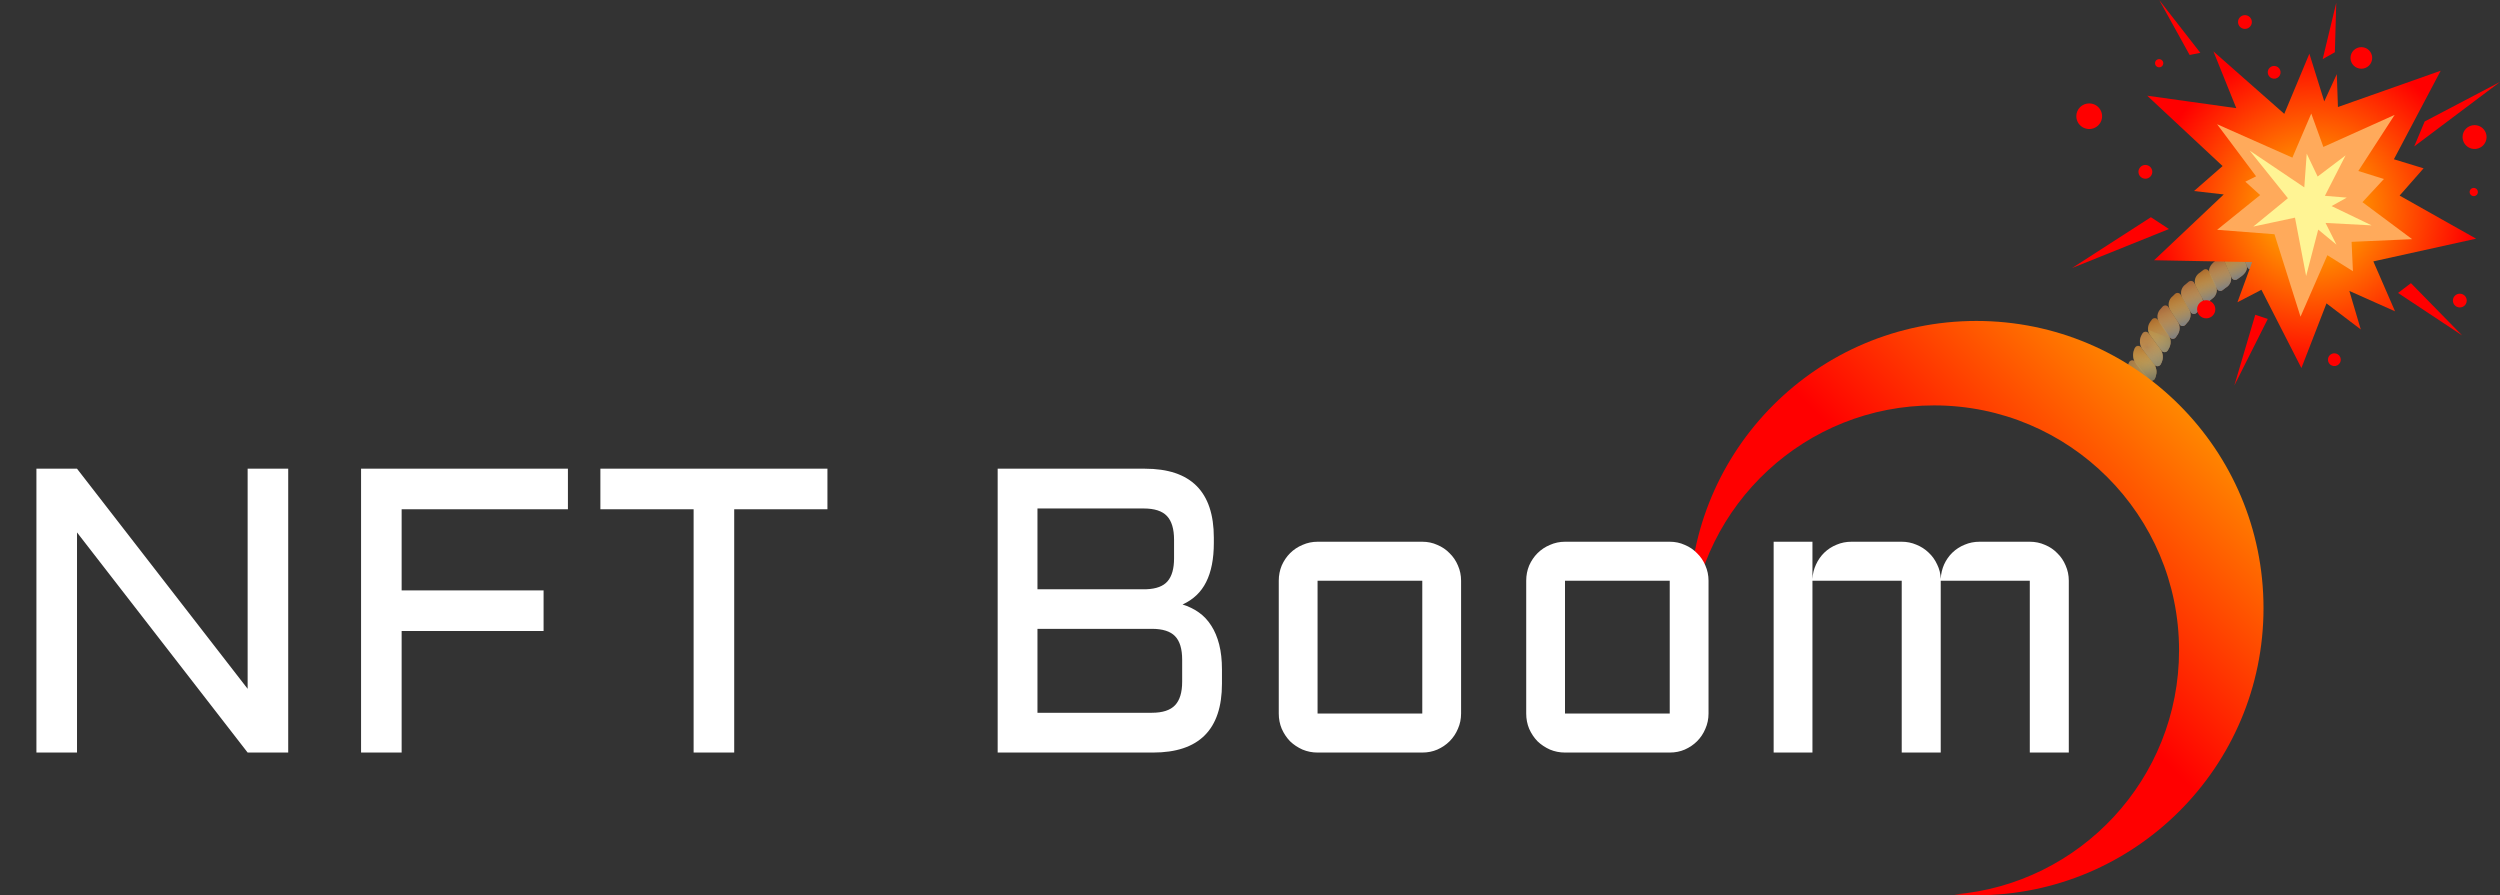 <svg width="148" height="53" viewBox="0 0 148 53" fill="none" xmlns="http://www.w3.org/2000/svg">
<rect x="0" y="0" width="148" height="53" fill="#333333" stroke="none"/>
<g clip-path="url(#clip0_17_6)">
<path d="M127.958 21.473L127.92 21.552C127.904 21.585 127.881 21.613 127.851 21.635C127.822 21.656 127.788 21.67 127.752 21.675C127.716 21.68 127.679 21.676 127.645 21.663C127.611 21.65 127.581 21.629 127.557 21.602C127.327 21.329 127.139 21.083 126.856 20.706C126.757 20.583 126.698 20.433 126.685 20.277C126.672 20.12 126.707 19.964 126.785 19.827C126.805 19.795 126.82 19.765 126.838 19.736C126.858 19.706 126.885 19.682 126.916 19.665C126.948 19.649 126.983 19.64 127.019 19.64C127.055 19.64 127.09 19.649 127.122 19.665C127.154 19.682 127.18 19.706 127.2 19.736C127.424 20.029 127.592 20.275 127.875 20.644C127.964 20.762 128.019 20.901 128.033 21.047C128.048 21.193 128.022 21.34 127.958 21.473V21.473Z" fill="#A4653B"/>
<path d="M127.601 22.311L127.575 22.387C127.562 22.421 127.54 22.451 127.512 22.474C127.484 22.498 127.451 22.514 127.415 22.521C127.379 22.528 127.342 22.527 127.307 22.516C127.272 22.505 127.241 22.486 127.215 22.46C126.979 22.208 126.776 21.953 126.478 21.581C126.375 21.456 126.309 21.304 126.287 21.143C126.265 20.982 126.289 20.819 126.355 20.67C126.355 20.647 126.375 20.623 126.387 20.603C126.403 20.569 126.427 20.541 126.458 20.519C126.488 20.498 126.524 20.485 126.561 20.481C126.598 20.478 126.636 20.484 126.67 20.499C126.704 20.514 126.733 20.538 126.755 20.568C126.994 20.89 127.18 21.133 127.472 21.491C127.566 21.603 127.627 21.738 127.65 21.883C127.673 22.027 127.656 22.175 127.601 22.311Z" fill="#AA6A2D"/>
<path d="M128.88 19.862L128.807 19.967C128.787 19.996 128.76 20.019 128.73 20.035C128.699 20.051 128.665 20.059 128.63 20.059C128.595 20.059 128.561 20.051 128.53 20.035C128.499 20.019 128.473 19.996 128.453 19.967C128.229 19.674 128.076 19.443 127.828 19.089C127.747 18.965 127.71 18.818 127.725 18.671C127.74 18.525 127.806 18.388 127.911 18.283L128.026 18.151C128.048 18.126 128.077 18.107 128.108 18.095C128.14 18.083 128.174 18.078 128.208 18.081C128.241 18.084 128.274 18.095 128.303 18.113C128.332 18.131 128.356 18.155 128.373 18.184C128.559 18.477 128.698 18.702 128.933 19.062C129.007 19.185 129.042 19.328 129.032 19.47C129.023 19.613 128.97 19.75 128.88 19.862V19.862Z" fill="#A4653B"/>
<path d="M128.382 20.65L128.332 20.738C128.314 20.768 128.289 20.794 128.259 20.813C128.229 20.832 128.195 20.843 128.159 20.845C128.124 20.848 128.088 20.842 128.056 20.828C128.023 20.814 127.995 20.792 127.973 20.764C127.746 20.471 127.572 20.234 127.304 19.868C127.212 19.749 127.162 19.603 127.162 19.453C127.162 19.304 127.212 19.158 127.304 19.039L127.386 18.925C127.406 18.896 127.432 18.873 127.463 18.857C127.494 18.841 127.528 18.833 127.563 18.833C127.598 18.833 127.632 18.841 127.663 18.857C127.694 18.873 127.72 18.896 127.74 18.925C127.946 19.218 128.099 19.443 128.359 19.803C128.446 19.927 128.495 20.073 128.499 20.223C128.503 20.374 128.463 20.522 128.382 20.65V20.65Z" fill="#AA6A2D"/>
<path d="M130.165 18.389L130.03 18.523C130.007 18.546 129.979 18.564 129.948 18.574C129.917 18.585 129.884 18.588 129.852 18.584C129.819 18.58 129.788 18.569 129.761 18.551C129.734 18.534 129.711 18.51 129.694 18.482C129.508 18.189 129.381 17.967 129.178 17.604C129.114 17.47 129.101 17.318 129.14 17.176C129.18 17.033 129.27 16.91 129.393 16.828L129.564 16.681C129.589 16.66 129.619 16.645 129.651 16.636C129.683 16.628 129.716 16.627 129.749 16.634C129.781 16.64 129.811 16.654 129.838 16.674C129.864 16.694 129.885 16.719 129.9 16.748C130.053 17.041 130.168 17.27 130.363 17.627C130.421 17.758 130.434 17.904 130.398 18.042C130.362 18.18 130.28 18.302 130.165 18.389V18.389Z" fill="#A4653B"/>
<path d="M129.482 19.103L129.376 19.226C129.354 19.251 129.326 19.271 129.295 19.284C129.265 19.297 129.231 19.302 129.198 19.3C129.165 19.298 129.132 19.289 129.103 19.273C129.074 19.256 129.049 19.233 129.031 19.206C128.827 18.913 128.689 18.687 128.462 18.327C128.39 18.199 128.366 18.049 128.395 17.905C128.423 17.76 128.502 17.631 128.618 17.539L128.765 17.396C128.791 17.373 128.821 17.357 128.853 17.348C128.886 17.339 128.92 17.338 128.953 17.345C128.986 17.351 129.018 17.365 129.044 17.386C129.071 17.406 129.093 17.433 129.107 17.463C129.275 17.756 129.402 17.982 129.614 18.342C129.677 18.466 129.697 18.607 129.674 18.744C129.65 18.881 129.582 19.007 129.482 19.103Z" fill="#AA6A2D"/>
<path d="M131.76 17.035L131.574 17.179C131.549 17.198 131.52 17.212 131.489 17.219C131.458 17.226 131.426 17.226 131.395 17.218C131.364 17.212 131.335 17.198 131.31 17.178C131.285 17.159 131.264 17.134 131.25 17.106C131.094 16.813 130.991 16.584 130.82 16.227C130.705 15.981 130.82 15.688 131.129 15.46L131.336 15.31C131.362 15.291 131.393 15.279 131.425 15.273C131.457 15.268 131.49 15.269 131.521 15.278C131.552 15.287 131.581 15.302 131.606 15.323C131.63 15.345 131.65 15.371 131.663 15.401C131.795 15.717 131.893 15.937 132.058 16.3C132.1 16.438 132.094 16.586 132.04 16.72C131.986 16.854 131.887 16.965 131.76 17.035V17.035Z" fill="#A4653B"/>
<path d="M130.941 17.697L130.776 17.835C130.751 17.856 130.723 17.871 130.692 17.88C130.661 17.889 130.628 17.89 130.596 17.884C130.565 17.879 130.535 17.866 130.509 17.847C130.482 17.829 130.461 17.805 130.445 17.776C130.277 17.484 130.151 17.261 129.974 16.898C129.92 16.759 129.918 16.605 129.967 16.464C130.017 16.324 130.115 16.205 130.245 16.13L130.437 15.981C130.462 15.961 130.492 15.947 130.524 15.941C130.556 15.934 130.589 15.934 130.621 15.942C130.652 15.95 130.682 15.964 130.707 15.985C130.732 16.005 130.753 16.031 130.767 16.06C130.908 16.37 131.011 16.587 131.191 16.939C131.244 17.075 131.248 17.224 131.202 17.363C131.157 17.501 131.064 17.619 130.941 17.697V17.697Z" fill="#AA6A2D"/>
<path d="M133.576 15.764L133.36 15.905C133.334 15.923 133.304 15.935 133.273 15.94C133.241 15.945 133.209 15.943 133.179 15.934C133.148 15.925 133.12 15.909 133.096 15.888C133.073 15.867 133.054 15.841 133.042 15.811C132.909 15.501 132.818 15.275 132.665 14.897C132.565 14.645 132.703 14.352 133.027 14.133L133.245 13.986C133.273 13.968 133.304 13.957 133.336 13.952C133.368 13.948 133.401 13.95 133.432 13.96C133.463 13.97 133.492 13.987 133.516 14.009C133.539 14.031 133.558 14.059 133.57 14.089C133.693 14.417 133.782 14.642 133.929 15.02C134.029 15.272 133.891 15.553 133.576 15.764Z" fill="#A4653B"/>
<path d="M132.644 16.388L132.441 16.532C132.415 16.55 132.385 16.563 132.354 16.568C132.323 16.574 132.291 16.573 132.26 16.565C132.229 16.556 132.201 16.542 132.176 16.521C132.152 16.501 132.133 16.475 132.12 16.447C131.975 16.154 131.878 15.919 131.719 15.544C131.613 15.299 131.742 15.003 132.061 14.783L132.276 14.634C132.303 14.615 132.333 14.603 132.366 14.598C132.398 14.593 132.431 14.595 132.462 14.605C132.494 14.614 132.522 14.631 132.546 14.653C132.57 14.675 132.588 14.703 132.6 14.733C132.727 15.052 132.818 15.275 132.974 15.647C133.092 15.893 132.963 16.174 132.644 16.388Z" fill="#AA6A2D"/>
<path d="M135.488 14.534L135.267 14.675C135.24 14.691 135.21 14.702 135.178 14.706C135.146 14.71 135.114 14.706 135.083 14.696C135.053 14.686 135.025 14.669 135.002 14.648C134.979 14.626 134.961 14.599 134.949 14.569C134.825 14.244 134.737 14.013 134.592 13.62C134.495 13.362 134.64 13.066 134.961 12.853L135.176 12.712C135.203 12.694 135.234 12.682 135.266 12.678C135.298 12.674 135.331 12.676 135.362 12.686C135.392 12.696 135.421 12.713 135.444 12.735C135.468 12.757 135.486 12.784 135.497 12.815L135.86 13.781C135.957 14.036 135.816 14.323 135.488 14.534Z" fill="#A4653B"/>
<path d="M134.533 15.14L134.312 15.281C134.286 15.298 134.255 15.31 134.224 15.314C134.192 15.319 134.16 15.316 134.129 15.306C134.099 15.297 134.071 15.281 134.048 15.259C134.024 15.237 134.006 15.211 133.994 15.181C133.864 14.862 133.779 14.636 133.632 14.25C133.534 13.995 133.676 13.699 134.003 13.482L134.221 13.339C134.248 13.321 134.279 13.309 134.311 13.305C134.344 13.301 134.377 13.304 134.407 13.314C134.438 13.324 134.467 13.341 134.49 13.364C134.513 13.386 134.531 13.414 134.542 13.444C134.666 13.778 134.755 14.01 134.899 14.393C135.002 14.648 134.855 14.932 134.533 15.14Z" fill="#AA6A2D"/>
<path d="M136.458 13.913L136.24 14.051C136.213 14.069 136.182 14.08 136.15 14.085C136.118 14.089 136.086 14.086 136.055 14.075C136.024 14.065 135.996 14.048 135.973 14.026C135.95 14.003 135.932 13.976 135.922 13.945C135.798 13.614 135.709 13.38 135.562 12.982C135.525 12.832 135.54 12.674 135.605 12.534C135.669 12.394 135.78 12.28 135.919 12.211L136.122 12.074C136.149 12.055 136.18 12.043 136.212 12.038C136.244 12.033 136.277 12.035 136.309 12.045C136.34 12.054 136.369 12.071 136.392 12.093C136.416 12.115 136.435 12.143 136.446 12.173C136.579 12.516 136.667 12.759 136.821 13.152C136.86 13.3 136.845 13.459 136.779 13.598C136.712 13.737 136.599 13.849 136.458 13.913Z" fill="#AA6A2D"/>
<path d="M125.459 23.907L125.609 23.936L125.715 23.957L125.762 23.957L125.88 23.974L126.101 24.001L126.296 24.018L126.337 24.018L126.484 24.018C126.416 23.951 126.352 23.887 126.29 23.819C126.278 23.81 126.268 23.799 126.26 23.787C126.247 23.774 126.234 23.76 126.222 23.746L126.163 23.681C126.163 23.681 126.163 23.681 126.145 23.664L126.119 23.632L126.036 23.535L125.951 23.435C125.921 23.403 125.895 23.368 125.865 23.333L125.809 23.26C125.784 23.229 125.75 23.205 125.712 23.192C125.674 23.179 125.633 23.176 125.594 23.185C125.554 23.193 125.518 23.212 125.489 23.24C125.46 23.268 125.439 23.303 125.429 23.342C125.429 23.342 125.429 23.342 125.429 23.342C125.408 23.423 125.399 23.507 125.403 23.591C125.401 23.61 125.401 23.63 125.403 23.649C125.4 23.689 125.4 23.729 125.403 23.769C125.403 23.79 125.403 23.807 125.403 23.828L125.459 23.907Z" fill="#A4653B"/>
<path d="M127.339 23.172C127.339 23.198 127.339 23.224 127.315 23.248C127.305 23.284 127.285 23.316 127.258 23.342C127.231 23.368 127.198 23.386 127.162 23.396C127.125 23.405 127.087 23.404 127.051 23.394C127.015 23.384 126.982 23.365 126.956 23.339C126.684 23.062 126.431 22.769 126.198 22.46C126.09 22.331 126.017 22.177 125.985 22.012C125.954 21.847 125.965 21.676 126.019 21.517L126.036 21.47C126.05 21.434 126.073 21.402 126.103 21.378C126.133 21.354 126.169 21.338 126.208 21.333C126.246 21.328 126.285 21.333 126.321 21.348C126.356 21.362 126.387 21.386 126.411 21.417C126.661 21.748 126.861 22.003 127.168 22.34C127.27 22.45 127.34 22.586 127.37 22.732C127.4 22.879 127.389 23.031 127.339 23.172V23.172Z" fill="#A4653B"/>
<path d="M125.921 23.397L126.021 23.515C126.083 23.591 126.142 23.658 126.198 23.723L126.237 23.766C126.249 23.781 126.261 23.794 126.275 23.807C126.283 23.82 126.293 23.83 126.304 23.84C126.366 23.913 126.428 23.977 126.49 24.039C126.552 24.039 126.614 24.039 126.67 24.039C126.726 24.039 126.859 24.039 126.944 24.039C127.029 24.039 127.038 24.039 127.083 24.021C127.084 24.003 127.084 23.984 127.083 23.966C127.084 23.95 127.084 23.934 127.083 23.919C127.084 23.896 127.084 23.874 127.083 23.851C127.086 23.835 127.086 23.818 127.083 23.802C127.085 23.769 127.085 23.737 127.083 23.705C127.079 23.668 127.071 23.632 127.059 23.596C127.052 23.573 127.045 23.549 127.035 23.526L126.997 23.45L126.956 23.386L126.92 23.336L126.864 23.271C126.747 23.151 126.643 23.04 126.543 22.932L126.366 22.724C126.307 22.656 126.251 22.586 126.195 22.513L126.101 22.396C126.077 22.364 126.045 22.34 126.008 22.326C125.971 22.311 125.931 22.308 125.892 22.314C125.853 22.322 125.816 22.339 125.787 22.365C125.757 22.391 125.735 22.425 125.724 22.463L125.724 22.492C125.687 22.648 125.685 22.811 125.719 22.967C125.753 23.124 125.822 23.271 125.921 23.397Z" fill="#AA6A2D"/>
<g style="mix-blend-mode:multiply">
<path style="mix-blend-mode:multiply" d="M127.958 21.473L127.92 21.552C127.904 21.585 127.881 21.613 127.851 21.635C127.822 21.656 127.788 21.67 127.752 21.675C127.716 21.68 127.679 21.676 127.645 21.663C127.611 21.65 127.581 21.629 127.557 21.602C127.327 21.329 127.139 21.083 126.856 20.706C126.757 20.583 126.698 20.433 126.685 20.277C126.672 20.12 126.707 19.964 126.785 19.827C126.805 19.795 126.82 19.765 126.838 19.736C126.858 19.706 126.885 19.682 126.916 19.665C126.948 19.649 126.983 19.64 127.019 19.64C127.055 19.64 127.09 19.649 127.122 19.665C127.154 19.682 127.18 19.706 127.2 19.736C127.424 20.029 127.592 20.275 127.875 20.644C127.964 20.762 128.019 20.901 128.033 21.047C128.048 21.193 128.022 21.34 127.958 21.473V21.473Z" fill="url(#paint0_linear_17_6)"/>
<path style="mix-blend-mode:multiply" d="M127.601 22.311L127.575 22.387C127.562 22.421 127.54 22.451 127.512 22.474C127.484 22.498 127.451 22.514 127.415 22.521C127.379 22.528 127.342 22.527 127.307 22.516C127.272 22.505 127.241 22.486 127.215 22.46C126.979 22.208 126.776 21.953 126.478 21.581C126.375 21.456 126.309 21.304 126.287 21.143C126.265 20.983 126.289 20.819 126.355 20.67C126.355 20.647 126.375 20.623 126.387 20.603C126.403 20.57 126.427 20.541 126.458 20.519C126.488 20.498 126.524 20.485 126.561 20.481C126.598 20.478 126.636 20.484 126.67 20.499C126.704 20.514 126.733 20.538 126.755 20.568C126.994 20.89 127.18 21.133 127.472 21.491C127.565 21.603 127.627 21.738 127.65 21.883C127.673 22.027 127.656 22.175 127.601 22.311Z" fill="url(#paint1_linear_17_6)"/>
<path style="mix-blend-mode:multiply" d="M128.88 19.862L128.807 19.967C128.787 19.996 128.76 20.019 128.73 20.035C128.699 20.051 128.665 20.059 128.63 20.059C128.595 20.059 128.561 20.051 128.53 20.035C128.499 20.019 128.473 19.996 128.453 19.967C128.229 19.674 128.076 19.443 127.828 19.089C127.747 18.965 127.71 18.818 127.725 18.671C127.74 18.525 127.806 18.388 127.911 18.283L128.026 18.151C128.048 18.126 128.077 18.107 128.108 18.095C128.14 18.083 128.174 18.078 128.208 18.081C128.241 18.084 128.274 18.095 128.303 18.113C128.332 18.131 128.356 18.155 128.373 18.184C128.559 18.477 128.698 18.702 128.933 19.062C129.007 19.185 129.042 19.328 129.032 19.47C129.023 19.613 128.97 19.75 128.88 19.862V19.862Z" fill="url(#paint2_linear_17_6)"/>
<path style="mix-blend-mode:multiply" d="M128.382 20.65L128.332 20.738C128.314 20.768 128.289 20.794 128.259 20.813C128.229 20.832 128.195 20.843 128.159 20.845C128.124 20.848 128.088 20.842 128.056 20.828C128.023 20.814 127.995 20.792 127.973 20.764C127.746 20.471 127.572 20.234 127.304 19.868C127.212 19.749 127.162 19.603 127.162 19.453C127.162 19.304 127.212 19.158 127.304 19.039L127.386 18.925C127.406 18.896 127.432 18.873 127.463 18.857C127.494 18.841 127.528 18.833 127.563 18.833C127.598 18.833 127.632 18.841 127.663 18.857C127.694 18.873 127.72 18.896 127.74 18.925C127.946 19.218 128.099 19.443 128.359 19.803C128.446 19.927 128.495 20.073 128.499 20.223C128.503 20.374 128.463 20.522 128.382 20.65V20.65Z" fill="url(#paint3_linear_17_6)"/>
<path style="mix-blend-mode:multiply" d="M130.165 18.389L130.03 18.523C130.007 18.546 129.979 18.564 129.948 18.574C129.917 18.585 129.884 18.588 129.852 18.584C129.819 18.58 129.788 18.569 129.761 18.551C129.734 18.534 129.711 18.51 129.694 18.482C129.508 18.189 129.381 17.967 129.178 17.604C129.114 17.47 129.101 17.318 129.14 17.176C129.18 17.033 129.27 16.91 129.393 16.828L129.564 16.681C129.589 16.66 129.619 16.645 129.651 16.636C129.683 16.628 129.716 16.627 129.749 16.634C129.781 16.64 129.811 16.654 129.838 16.674C129.864 16.694 129.885 16.719 129.9 16.748C130.053 17.041 130.168 17.27 130.363 17.627C130.421 17.758 130.434 17.904 130.398 18.042C130.362 18.18 130.28 18.302 130.165 18.389V18.389Z" fill="url(#paint4_linear_17_6)"/>
<path style="mix-blend-mode:multiply" d="M129.482 19.103L129.376 19.226C129.354 19.251 129.326 19.271 129.295 19.284C129.265 19.297 129.231 19.302 129.198 19.3C129.165 19.298 129.132 19.289 129.103 19.273C129.074 19.256 129.049 19.233 129.031 19.206C128.827 18.913 128.689 18.687 128.462 18.327C128.39 18.199 128.366 18.049 128.395 17.905C128.423 17.76 128.502 17.631 128.618 17.539L128.765 17.396C128.791 17.373 128.821 17.357 128.853 17.348C128.886 17.339 128.92 17.338 128.953 17.345C128.986 17.351 129.018 17.365 129.044 17.386C129.071 17.406 129.093 17.433 129.107 17.463C129.275 17.756 129.402 17.982 129.614 18.342C129.677 18.466 129.697 18.607 129.673 18.744C129.65 18.881 129.582 19.007 129.482 19.103Z" fill="url(#paint5_linear_17_6)"/>
<path style="mix-blend-mode:multiply" d="M131.76 17.035L131.574 17.179C131.549 17.198 131.52 17.212 131.489 17.219C131.458 17.226 131.426 17.226 131.395 17.218C131.364 17.212 131.335 17.198 131.31 17.178C131.285 17.159 131.264 17.134 131.25 17.106C131.094 16.813 130.991 16.584 130.82 16.227C130.705 15.981 130.82 15.688 131.129 15.46L131.336 15.31C131.362 15.291 131.393 15.279 131.425 15.273C131.457 15.268 131.49 15.269 131.521 15.278C131.552 15.287 131.581 15.302 131.606 15.323C131.63 15.345 131.65 15.371 131.663 15.401C131.795 15.717 131.893 15.937 132.058 16.3C132.1 16.438 132.094 16.586 132.04 16.72C131.986 16.854 131.887 16.965 131.76 17.035V17.035Z" fill="url(#paint6_linear_17_6)"/>
<path style="mix-blend-mode:multiply" d="M130.941 17.697L130.776 17.835C130.751 17.856 130.723 17.871 130.692 17.88C130.661 17.889 130.628 17.89 130.596 17.884C130.565 17.879 130.535 17.866 130.509 17.847C130.482 17.829 130.461 17.805 130.445 17.776C130.277 17.484 130.151 17.261 129.974 16.898C129.92 16.759 129.918 16.605 129.967 16.464C130.017 16.324 130.115 16.205 130.245 16.13L130.437 15.981C130.462 15.961 130.492 15.947 130.524 15.941C130.556 15.934 130.589 15.934 130.621 15.942C130.652 15.95 130.682 15.964 130.707 15.985C130.732 16.005 130.753 16.031 130.767 16.06C130.908 16.37 131.011 16.587 131.191 16.939C131.244 17.075 131.248 17.224 131.202 17.363C131.157 17.501 131.064 17.619 130.941 17.697V17.697Z" fill="url(#paint7_linear_17_6)"/>
<path style="mix-blend-mode:multiply" d="M133.576 15.764L133.36 15.905C133.334 15.923 133.304 15.935 133.273 15.94C133.241 15.945 133.209 15.943 133.179 15.934C133.148 15.925 133.12 15.909 133.096 15.888C133.073 15.867 133.054 15.841 133.042 15.811C132.909 15.501 132.818 15.275 132.665 14.897C132.565 14.645 132.703 14.352 133.027 14.133L133.245 13.986C133.273 13.968 133.304 13.957 133.336 13.952C133.368 13.948 133.401 13.95 133.432 13.96C133.463 13.97 133.492 13.987 133.516 14.009C133.539 14.031 133.558 14.059 133.57 14.089C133.693 14.417 133.782 14.642 133.929 15.02C134.029 15.272 133.891 15.553 133.576 15.764Z" fill="url(#paint8_linear_17_6)"/>
<path style="mix-blend-mode:multiply" d="M132.644 16.388L132.441 16.532C132.415 16.55 132.385 16.563 132.354 16.568C132.323 16.574 132.291 16.573 132.26 16.565C132.229 16.556 132.201 16.542 132.176 16.521C132.152 16.501 132.133 16.475 132.12 16.447C131.975 16.154 131.878 15.919 131.719 15.544C131.613 15.299 131.742 15.003 132.061 14.783L132.276 14.634C132.303 14.615 132.333 14.603 132.366 14.598C132.398 14.593 132.431 14.595 132.462 14.605C132.494 14.614 132.522 14.631 132.546 14.653C132.57 14.675 132.588 14.703 132.6 14.733C132.727 15.052 132.818 15.275 132.974 15.647C133.092 15.893 132.963 16.174 132.644 16.388Z" fill="url(#paint9_linear_17_6)"/>
<path style="mix-blend-mode:multiply" d="M135.488 14.534L135.267 14.675C135.24 14.691 135.21 14.702 135.178 14.706C135.146 14.71 135.114 14.706 135.083 14.696C135.053 14.686 135.025 14.669 135.002 14.648C134.979 14.626 134.961 14.599 134.949 14.569C134.825 14.244 134.737 14.013 134.592 13.62C134.495 13.362 134.64 13.067 134.961 12.853L135.176 12.712C135.203 12.694 135.234 12.682 135.266 12.678C135.298 12.674 135.331 12.676 135.362 12.686C135.392 12.696 135.421 12.713 135.444 12.735C135.468 12.757 135.486 12.784 135.497 12.815L135.86 13.781C135.957 14.036 135.816 14.323 135.488 14.534Z" fill="url(#paint10_linear_17_6)"/>
<path style="mix-blend-mode:multiply" d="M134.533 15.14L134.312 15.281C134.286 15.298 134.255 15.31 134.224 15.314C134.192 15.319 134.16 15.316 134.129 15.306C134.099 15.297 134.071 15.281 134.048 15.259C134.024 15.237 134.006 15.211 133.994 15.181C133.864 14.862 133.779 14.636 133.632 14.25C133.534 13.995 133.676 13.699 134.003 13.482L134.221 13.339C134.248 13.321 134.279 13.309 134.311 13.305C134.344 13.301 134.377 13.304 134.407 13.314C134.438 13.324 134.467 13.341 134.49 13.364C134.513 13.386 134.531 13.414 134.542 13.444C134.666 13.778 134.755 14.01 134.899 14.393C135.002 14.648 134.855 14.932 134.533 15.14Z" fill="url(#paint11_linear_17_6)"/>
<path style="mix-blend-mode:multiply" d="M136.458 13.913L136.24 14.051C136.213 14.069 136.182 14.08 136.15 14.085C136.118 14.089 136.086 14.086 136.055 14.075C136.024 14.065 135.996 14.048 135.973 14.026C135.95 14.003 135.932 13.976 135.922 13.945C135.798 13.614 135.709 13.38 135.562 12.982C135.525 12.832 135.54 12.674 135.605 12.534C135.669 12.394 135.78 12.28 135.919 12.211L136.122 12.074C136.149 12.055 136.18 12.043 136.212 12.038C136.244 12.033 136.277 12.035 136.309 12.045C136.34 12.054 136.369 12.071 136.392 12.093C136.416 12.115 136.435 12.143 136.446 12.173C136.579 12.516 136.667 12.759 136.821 13.152C136.86 13.3 136.845 13.459 136.779 13.598C136.712 13.737 136.599 13.849 136.458 13.913Z" fill="url(#paint12_linear_17_6)"/>
<path style="mix-blend-mode:multiply" d="M125.444 23.86C125.444 23.84 125.444 23.822 125.444 23.802C125.441 23.762 125.441 23.721 125.444 23.681C125.442 23.662 125.442 23.642 125.444 23.623C125.441 23.539 125.45 23.455 125.47 23.374C125.47 23.374 125.47 23.374 125.47 23.374C125.48 23.335 125.501 23.3 125.53 23.272C125.559 23.244 125.596 23.225 125.635 23.217C125.674 23.208 125.715 23.211 125.753 23.224C125.791 23.237 125.825 23.261 125.851 23.292L125.907 23.365C125.936 23.4 125.963 23.435 125.992 23.468L126.077 23.567L126.16 23.664L126.187 23.696C126.187 23.696 126.201 23.696 126.204 23.714L126.225 23.734L126.263 23.778C126.275 23.793 126.288 23.806 126.301 23.819C126.31 23.831 126.32 23.842 126.331 23.851C126.393 23.919 126.458 23.983 126.525 24.05L126.378 24.05L126.337 24.05L126.142 24.033L125.921 24.007L125.803 23.989L125.756 23.989L125.65 23.968L125.5 23.939L125.444 23.86Z" fill="url(#paint13_linear_17_6)"/>
<path style="mix-blend-mode:multiply" d="M127.339 23.172C127.339 23.198 127.339 23.224 127.315 23.248C127.305 23.284 127.285 23.316 127.258 23.342C127.231 23.368 127.198 23.386 127.162 23.396C127.125 23.405 127.087 23.404 127.051 23.394C127.015 23.384 126.982 23.365 126.956 23.339C126.684 23.062 126.431 22.769 126.198 22.46C126.09 22.331 126.017 22.177 125.985 22.012C125.954 21.847 125.965 21.676 126.019 21.517L126.036 21.47C126.05 21.434 126.073 21.402 126.103 21.378C126.133 21.354 126.169 21.338 126.208 21.333C126.246 21.328 126.285 21.333 126.321 21.348C126.356 21.362 126.387 21.386 126.411 21.417C126.661 21.748 126.861 22.003 127.168 22.34C127.27 22.45 127.34 22.586 127.37 22.732C127.4 22.879 127.389 23.031 127.339 23.172V23.172Z" fill="url(#paint14_linear_17_6)"/>
<path style="mix-blend-mode:multiply" d="M125.921 23.397L126.021 23.515C126.083 23.591 126.142 23.658 126.198 23.723L126.237 23.766C126.249 23.781 126.261 23.794 126.275 23.807C126.283 23.82 126.293 23.83 126.304 23.84C126.366 23.913 126.428 23.977 126.49 24.039C126.552 24.039 126.614 24.039 126.67 24.039C126.726 24.039 126.859 24.039 126.944 24.039C127.029 24.039 127.038 24.039 127.083 24.021C127.084 24.003 127.084 23.984 127.083 23.966C127.084 23.95 127.084 23.934 127.083 23.919C127.084 23.896 127.084 23.874 127.083 23.851C127.085 23.835 127.085 23.818 127.083 23.802C127.085 23.769 127.085 23.737 127.083 23.705C127.079 23.668 127.071 23.632 127.059 23.596C127.052 23.573 127.045 23.549 127.035 23.526L126.997 23.45L126.956 23.386L126.92 23.336L126.864 23.271C126.747 23.151 126.643 23.04 126.543 22.932L126.366 22.724C126.307 22.656 126.251 22.586 126.195 22.513L126.101 22.396C126.077 22.364 126.045 22.34 126.008 22.326C125.971 22.311 125.931 22.308 125.892 22.314C125.853 22.322 125.816 22.339 125.787 22.365C125.757 22.391 125.735 22.425 125.724 22.463L125.724 22.492C125.687 22.648 125.685 22.811 125.719 22.967C125.753 23.124 125.822 23.271 125.921 23.397Z" fill="url(#paint15_linear_17_6)"/>
</g>
<path style="mix-blend-mode:multiply" d="M125.444 23.86C125.444 23.84 125.444 23.822 125.444 23.802C125.441 23.762 125.441 23.721 125.444 23.681C125.442 23.662 125.442 23.642 125.444 23.623C125.441 23.539 125.45 23.455 125.47 23.374C125.47 23.374 125.47 23.374 125.47 23.374C125.48 23.335 125.501 23.3 125.53 23.272C125.559 23.244 125.596 23.225 125.635 23.217C125.674 23.208 125.715 23.211 125.753 23.224C125.791 23.237 125.825 23.261 125.851 23.292L125.907 23.365C125.936 23.4 125.963 23.435 125.992 23.468L126.077 23.567L126.16 23.664L126.187 23.696C126.187 23.696 126.201 23.696 126.204 23.714L126.225 23.734C126.169 23.67 126.11 23.602 126.048 23.526L125.948 23.409C125.835 23.277 125.757 23.121 125.718 22.953C125.68 22.784 125.683 22.609 125.727 22.442L125.727 22.413C125.738 22.375 125.76 22.342 125.79 22.315C125.819 22.289 125.856 22.272 125.895 22.265C125.934 22.258 125.974 22.262 126.011 22.276C126.048 22.29 126.08 22.314 126.104 22.346V22.346C126.027 22.224 125.978 22.087 125.961 21.944C125.945 21.801 125.96 21.656 126.007 21.52L126.024 21.473C126.037 21.44 126.058 21.41 126.086 21.387C126.113 21.364 126.146 21.348 126.181 21.341C126.216 21.334 126.253 21.335 126.287 21.345C126.322 21.356 126.353 21.374 126.378 21.4C126.319 21.284 126.286 21.157 126.282 21.027C126.278 20.898 126.303 20.769 126.355 20.65C126.355 20.627 126.375 20.603 126.387 20.582C126.403 20.549 126.427 20.52 126.458 20.499C126.488 20.477 126.524 20.464 126.561 20.461C126.598 20.457 126.636 20.463 126.67 20.479C126.704 20.494 126.733 20.517 126.755 20.547L126.785 20.585C126.719 20.469 126.684 20.338 126.684 20.205C126.684 20.071 126.719 19.94 126.785 19.824C126.805 19.792 126.82 19.762 126.838 19.733C126.858 19.703 126.885 19.679 126.916 19.662C126.948 19.646 126.983 19.637 127.019 19.637C127.055 19.637 127.09 19.646 127.122 19.662C127.154 19.679 127.18 19.703 127.2 19.733C127.339 19.926 127.46 20.09 127.598 20.275C127.507 20.155 127.413 20.023 127.304 19.874C127.225 19.769 127.178 19.646 127.165 19.516C127.593 19.698 128.025 19.868 128.459 20.026C128.491 20.131 128.5 20.241 128.487 20.349C128.474 20.457 128.438 20.562 128.382 20.656L128.332 20.744C128.314 20.774 128.289 20.8 128.259 20.819C128.229 20.837 128.195 20.849 128.159 20.851C128.124 20.854 128.088 20.848 128.056 20.834C128.023 20.82 127.995 20.798 127.973 20.77L127.887 20.659C127.972 20.776 128.024 20.915 128.036 21.059C128.049 21.203 128.022 21.349 127.958 21.479L127.92 21.558C127.904 21.591 127.881 21.619 127.851 21.64C127.822 21.662 127.788 21.676 127.752 21.681C127.716 21.686 127.679 21.681 127.645 21.669C127.611 21.656 127.581 21.635 127.557 21.608C127.62 21.715 127.657 21.836 127.666 21.961C127.675 22.085 127.655 22.21 127.607 22.325L127.581 22.401C127.569 22.431 127.551 22.458 127.529 22.48C127.506 22.502 127.478 22.518 127.448 22.529C127.418 22.539 127.386 22.543 127.355 22.539C127.323 22.536 127.293 22.526 127.265 22.51C127.324 22.611 127.361 22.724 127.372 22.841C127.384 22.958 127.371 23.075 127.333 23.186C127.333 23.213 127.333 23.239 127.309 23.263C127.299 23.296 127.281 23.326 127.256 23.351C127.232 23.375 127.201 23.394 127.168 23.404C127.135 23.415 127.099 23.417 127.065 23.41C127.03 23.404 126.998 23.39 126.971 23.368V23.368L127.012 23.433L127.05 23.509C127.059 23.532 127.067 23.555 127.074 23.579C127.086 23.614 127.094 23.65 127.097 23.687C127.1 23.72 127.1 23.752 127.097 23.784C127.1 23.8 127.1 23.817 127.097 23.834C127.099 23.856 127.099 23.879 127.097 23.901C127.099 23.917 127.099 23.932 127.097 23.948C127.099 23.966 127.099 23.985 127.097 24.004C127.053 24.004 127.006 24.004 126.959 24.021C126.912 24.039 126.782 24.021 126.685 24.021C126.587 24.021 126.567 24.021 126.505 24.021L126.357 24.021L126.316 24.021L126.122 24.004L125.901 23.977L125.783 23.96L125.736 23.96L125.629 23.939L125.479 23.91L125.444 23.86Z" fill="url(#paint16_radial_17_6)"/>
<path d="M142.058 11.579L143.476 9.965L141.719 9.429L144.49 4.186L138.406 6.336L138.339 4.388L137.596 6.002L136.715 3.178L135.229 6.74L131.035 3.043L132.388 6.403L127.115 5.665L131.577 9.83L129.885 11.309L131.645 11.511L127.522 15.407L133.325 15.515L132.456 17.894L133.876 17.155L136.243 21.789L137.728 17.961L139.759 19.505L139.081 17.223L141.787 18.43L140.502 15.474L146.585 14.13L142.058 11.579Z" fill="url(#paint17_radial_17_6)"/>
<path d="M135.709 9.332L136.827 6.722L137.543 8.699L141.763 6.801L139.612 10.123L141.127 10.597L139.856 11.968L142.798 14.159L139.214 14.317L139.293 16.057L137.781 15.108L136.19 18.749L134.648 13.866L131.253 13.605L133.8 11.549L132.924 10.755L133.561 10.439L131.253 7.355L135.709 9.332Z" fill="#FFAA5B"/>
<path d="M137.634 11.593L138.857 9.2L137.204 10.451L136.558 9.095L136.414 11.092L133.181 8.916L135.444 11.734L133.396 13.412L135.863 12.885L136.523 16.341L137.239 13.591L138.318 14.484L137.672 13.198L140.402 13.342L138.029 12.2L138.928 11.699L137.634 11.593Z" fill="#FFF494"/>
<path d="M127.006 10.58C126.78 10.58 126.596 10.398 126.596 10.173C126.596 9.948 126.78 9.765 127.006 9.765C127.232 9.765 127.416 9.948 127.416 10.173C127.416 10.398 127.232 10.58 127.006 10.58Z" fill="#FF0000"/>
<path d="M122.918 6.877C122.917 7.028 122.962 7.175 123.045 7.3C123.129 7.425 123.248 7.523 123.388 7.581C123.527 7.638 123.681 7.654 123.829 7.625C123.978 7.595 124.114 7.523 124.221 7.417C124.328 7.311 124.401 7.175 124.43 7.028C124.459 6.88 124.444 6.727 124.386 6.589C124.328 6.45 124.23 6.332 124.104 6.248C123.978 6.165 123.83 6.121 123.678 6.122C123.477 6.122 123.283 6.201 123.141 6.343C122.998 6.485 122.918 6.677 122.918 6.877V6.877Z" fill="#FF0000"/>
<path d="M139.792 4.068C139.437 4.068 139.149 3.783 139.149 3.43C139.149 3.077 139.437 2.791 139.792 2.791C140.146 2.791 140.434 3.077 140.434 3.43C140.434 3.783 140.146 4.068 139.792 4.068Z" fill="#FF0000"/>
<path d="M134.251 4.282C134.251 4.357 134.273 4.43 134.315 4.492C134.356 4.554 134.416 4.603 134.485 4.631C134.555 4.66 134.631 4.667 134.705 4.653C134.779 4.638 134.846 4.602 134.9 4.549C134.953 4.497 134.989 4.429 135.004 4.356C135.018 4.283 135.011 4.207 134.982 4.138C134.953 4.069 134.905 4.01 134.842 3.968C134.779 3.927 134.706 3.904 134.631 3.904C134.53 3.904 134.433 3.944 134.362 4.015C134.291 4.086 134.251 4.182 134.251 4.282V4.282Z" fill="#FF0000"/>
<path d="M127.578 3.743C127.578 3.791 127.592 3.838 127.619 3.878C127.646 3.918 127.684 3.95 127.729 3.968C127.773 3.986 127.823 3.991 127.87 3.982C127.918 3.972 127.961 3.949 127.995 3.915C128.03 3.881 128.053 3.838 128.062 3.791C128.072 3.744 128.067 3.695 128.048 3.65C128.03 3.606 127.998 3.568 127.958 3.541C127.918 3.514 127.871 3.5 127.822 3.5C127.757 3.5 127.695 3.526 127.649 3.571C127.603 3.617 127.578 3.679 127.578 3.743Z" fill="#FF0000"/>
<path d="M132.901 1.711C132.674 1.711 132.491 1.528 132.491 1.303C132.491 1.079 132.674 0.896 132.901 0.896C133.127 0.896 133.31 1.079 133.31 1.303C133.31 1.528 133.127 1.711 132.901 1.711Z" fill="#FF0000"/>
<path d="M145.621 18.201C145.395 18.201 145.212 18.019 145.212 17.794C145.212 17.569 145.395 17.387 145.621 17.387C145.848 17.387 146.031 17.569 146.031 17.794C146.031 18.019 145.848 18.201 145.621 18.201Z" fill="#FF0000"/>
<path d="M130.608 18.846C130.31 18.846 130.068 18.606 130.068 18.31C130.068 18.014 130.31 17.773 130.608 17.773C130.905 17.773 131.147 18.014 131.147 18.31C131.147 18.606 130.905 18.846 130.608 18.846Z" fill="#FF0000"/>
<path d="M137.814 21.294C137.814 21.369 137.836 21.442 137.878 21.504C137.92 21.566 137.979 21.615 138.049 21.643C138.118 21.672 138.195 21.679 138.268 21.665C138.342 21.65 138.41 21.614 138.463 21.561C138.516 21.509 138.552 21.441 138.567 21.368C138.582 21.295 138.574 21.219 138.545 21.15C138.517 21.081 138.468 21.022 138.405 20.98C138.343 20.939 138.269 20.916 138.194 20.916C138.144 20.916 138.095 20.926 138.049 20.945C138.002 20.964 137.961 20.992 137.925 21.027C137.89 21.062 137.862 21.104 137.843 21.15C137.824 21.195 137.814 21.245 137.814 21.294V21.294Z" fill="#FF0000"/>
<path d="M146.202 11.368C146.202 11.416 146.216 11.463 146.243 11.503C146.27 11.543 146.308 11.574 146.353 11.592C146.398 11.611 146.447 11.616 146.494 11.606C146.542 11.597 146.586 11.574 146.62 11.54C146.654 11.506 146.677 11.462 146.687 11.415C146.696 11.368 146.691 11.319 146.673 11.275C146.654 11.23 146.623 11.192 146.583 11.165C146.542 11.139 146.495 11.125 146.447 11.125C146.382 11.125 146.32 11.15 146.274 11.196C146.228 11.241 146.202 11.303 146.202 11.368V11.368Z" fill="#FF0000"/>
<path d="M145.784 8.111C145.783 8.25 145.824 8.387 145.902 8.504C145.98 8.62 146.091 8.711 146.221 8.765C146.351 8.819 146.494 8.833 146.632 8.806C146.77 8.779 146.897 8.712 146.996 8.613C147.096 8.514 147.163 8.388 147.191 8.251C147.218 8.113 147.204 7.971 147.15 7.842C147.095 7.713 147.004 7.603 146.887 7.525C146.769 7.448 146.632 7.407 146.491 7.408C146.303 7.408 146.123 7.482 145.991 7.613C145.858 7.745 145.784 7.924 145.784 8.111V8.111Z" fill="#FF0000"/>
<path d="M127.333 12.859L122.667 15.867L128.403 13.559L127.333 12.859Z" fill="#FF0000"/>
<path d="M137.504 3.497L138.224 3.093L138.306 0.164L137.504 3.497Z" fill="#FF0000"/>
<path d="M142.922 8.667L143.541 7.191L148 4.851L142.922 8.667Z" fill="#FF0000"/>
<path d="M142.727 16.763L145.757 19.856L141.964 17.343L142.727 16.763Z" fill="#FF0000"/>
<path d="M134.253 18.881L132.273 22.82L133.511 18.635L134.253 18.881Z" fill="#FF0000"/>
<path d="M129.626 3.254L127.825 -2.12833e-07L130.26 3.128L129.626 3.254Z" fill="#FF0000"/>
</g>
<path fill-rule="evenodd" clip-rule="evenodd" d="M117 53C126.389 53 134 45.389 134 36C134 26.611 126.389 19 117 19C107.611 19 100 26.611 100 36C100 36.437 100.017 36.871 100.049 37.3C100.659 29.853 106.896 24 114.5 24C122.508 24 129 30.492 129 38.5C129 46.104 123.147 52.341 115.7 52.951C116.129 52.983 116.563 53 117 53Z" fill="url(#paint18_linear_17_6)"/>
<path d="M4.559 44.551H2.156V27.747H4.559L14.66 40.778V27.747H17.062V44.551H14.66L4.559 31.52V44.551ZM21.375 27.747H33.621V30.149H23.777V34.953H32.18V37.356H23.777V44.551H21.375V27.747ZM35.543 27.747H48.984V30.149H43.465V44.551H41.062V30.149H35.543V27.747ZM70.008 35.786C70.359 35.895 70.68 36.051 70.969 36.254C71.258 36.457 71.504 36.719 71.707 37.039C71.91 37.352 72.066 37.723 72.176 38.153C72.285 38.582 72.34 39.075 72.34 39.629V40.473C72.34 43.192 70.981 44.551 68.262 44.551H59.062V27.747H67.781C70.5 27.747 71.859 29.11 71.859 31.836V32.141C71.859 33.086 71.707 33.86 71.402 34.461C71.106 35.055 70.641 35.496 70.008 35.786ZM61.418 37.227V42.196H68.191C68.824 42.196 69.281 42.047 69.562 41.75C69.844 41.453 69.984 40.989 69.984 40.356V39.055C69.984 38.414 69.844 37.95 69.562 37.661C69.281 37.371 68.824 37.227 68.191 37.227H61.418ZM61.418 30.102V34.883H67.875C68.453 34.86 68.867 34.703 69.117 34.414C69.375 34.118 69.504 33.664 69.504 33.055V31.953C69.504 31.313 69.363 30.844 69.082 30.547C68.801 30.25 68.344 30.102 67.711 30.102H61.418ZM86.496 42.243C86.496 42.563 86.434 42.864 86.309 43.145C86.191 43.426 86.027 43.672 85.816 43.883C85.613 44.086 85.371 44.25 85.09 44.375C84.816 44.493 84.519 44.551 84.199 44.551H78C77.688 44.551 77.391 44.493 77.109 44.375C76.828 44.25 76.582 44.086 76.371 43.883C76.168 43.672 76.004 43.426 75.879 43.145C75.762 42.864 75.703 42.563 75.703 42.243V34.379C75.703 34.059 75.762 33.758 75.879 33.477C76.004 33.196 76.168 32.953 76.371 32.75C76.582 32.539 76.828 32.375 77.109 32.258C77.391 32.133 77.688 32.071 78 32.071H84.199C84.519 32.071 84.816 32.133 85.09 32.258C85.371 32.375 85.613 32.539 85.816 32.75C86.027 32.953 86.191 33.196 86.309 33.477C86.434 33.758 86.496 34.059 86.496 34.379V42.243ZM78 34.379V42.243H84.199V34.379H78ZM101.145 42.243C101.145 42.563 101.082 42.864 100.957 43.145C100.84 43.426 100.676 43.672 100.465 43.883C100.262 44.086 100.02 44.25 99.738 44.375C99.465 44.493 99.168 44.551 98.848 44.551H92.648C92.336 44.551 92.039 44.493 91.758 44.375C91.477 44.25 91.231 44.086 91.019 43.883C90.816 43.672 90.652 43.426 90.527 43.145C90.41 42.864 90.352 42.563 90.352 42.243V34.379C90.352 34.059 90.41 33.758 90.527 33.477C90.652 33.196 90.816 32.953 91.019 32.75C91.231 32.539 91.477 32.375 91.758 32.258C92.039 32.133 92.336 32.071 92.648 32.071H98.848C99.168 32.071 99.465 32.133 99.738 32.258C100.02 32.375 100.262 32.539 100.465 32.75C100.676 32.953 100.84 33.196 100.957 33.477C101.082 33.758 101.145 34.059 101.145 34.379V42.243ZM92.648 34.379V42.243H98.848V34.379H92.648ZM114.891 34.379V44.551H112.582V34.379H107.297V44.551H105V32.071H107.297V34.274C107.312 33.969 107.383 33.684 107.508 33.418C107.633 33.145 107.797 32.911 108 32.715C108.211 32.512 108.453 32.356 108.727 32.246C109 32.129 109.293 32.071 109.605 32.071H112.582C112.887 32.071 113.176 32.129 113.449 32.246C113.723 32.356 113.965 32.512 114.176 32.715C114.387 32.911 114.555 33.145 114.68 33.418C114.812 33.684 114.883 33.969 114.891 34.274C114.906 33.969 114.973 33.684 115.09 33.418C115.215 33.145 115.379 32.911 115.582 32.715C115.793 32.512 116.035 32.356 116.309 32.246C116.582 32.129 116.875 32.071 117.188 32.071H120.164C120.484 32.071 120.785 32.133 121.066 32.258C121.348 32.375 121.59 32.539 121.793 32.75C122.004 32.953 122.168 33.196 122.285 33.477C122.41 33.758 122.473 34.059 122.473 34.379V44.551H120.164V34.379H114.891Z" fill="white"/>
<defs>
<linearGradient id="paint0_linear_17_6" x1="126.946" y1="19.657" x2="127.773" y2="21.682" gradientUnits="userSpaceOnUse">
<stop stop-color="#FFD963" stop-opacity="0"/>
<stop offset="0.65" stop-color="#A69B77" stop-opacity="0.7"/>
<stop offset="0.97" stop-color="#808080"/>
</linearGradient>
<linearGradient id="paint1_linear_17_6" x1="126.542" y1="20.474" x2="127.386" y2="22.542" gradientUnits="userSpaceOnUse">
<stop stop-color="#FFD963" stop-opacity="0"/>
<stop offset="0.65" stop-color="#A69B77" stop-opacity="0.7"/>
<stop offset="0.97" stop-color="#808080"/>
</linearGradient>
<linearGradient id="paint2_linear_17_6" x1="127.994" y1="18.143" x2="128.763" y2="20.027" gradientUnits="userSpaceOnUse">
<stop stop-color="#FFD963" stop-opacity="0"/>
<stop offset="0.65" stop-color="#A69B77" stop-opacity="0.7"/>
<stop offset="0.97" stop-color="#808080"/>
</linearGradient>
<linearGradient id="paint3_linear_17_6" x1="127.43" y1="18.877" x2="128.23" y2="20.836" gradientUnits="userSpaceOnUse">
<stop stop-color="#FFD963" stop-opacity="0"/>
<stop offset="0.65" stop-color="#A69B77" stop-opacity="0.7"/>
<stop offset="0.97" stop-color="#808080"/>
</linearGradient>
<linearGradient id="paint4_linear_17_6" x1="129.408" y1="16.739" x2="130.129" y2="18.506" gradientUnits="userSpaceOnUse">
<stop stop-color="#FFD963" stop-opacity="0"/>
<stop offset="0.65" stop-color="#A69B77" stop-opacity="0.7"/>
<stop offset="0.97" stop-color="#808080"/>
</linearGradient>
<linearGradient id="paint5_linear_17_6" x1="128.666" y1="17.425" x2="129.408" y2="19.244" gradientUnits="userSpaceOnUse">
<stop stop-color="#FFD963" stop-opacity="0"/>
<stop offset="0.65" stop-color="#A69B77" stop-opacity="0.7"/>
<stop offset="0.97" stop-color="#808080"/>
</linearGradient>
<linearGradient id="paint6_linear_17_6" x1="131.092" y1="15.403" x2="131.788" y2="17.107" gradientUnits="userSpaceOnUse">
<stop stop-color="#FFD963" stop-opacity="0"/>
<stop offset="0.65" stop-color="#A69B77" stop-opacity="0.7"/>
<stop offset="0.97" stop-color="#808080"/>
</linearGradient>
<linearGradient id="paint7_linear_17_6" x1="130.227" y1="16.06" x2="130.932" y2="17.789" gradientUnits="userSpaceOnUse">
<stop stop-color="#FFD963" stop-opacity="0"/>
<stop offset="0.65" stop-color="#A69B77" stop-opacity="0.7"/>
<stop offset="0.97" stop-color="#808080"/>
</linearGradient>
<linearGradient id="paint8_linear_17_6" x1="132.955" y1="14.104" x2="133.646" y2="15.798" gradientUnits="userSpaceOnUse">
<stop stop-color="#FFD963" stop-opacity="0"/>
<stop offset="0.65" stop-color="#A69B77" stop-opacity="0.7"/>
<stop offset="0.97" stop-color="#808080"/>
</linearGradient>
<linearGradient id="paint9_linear_17_6" x1="132.01" y1="14.746" x2="132.701" y2="16.44" gradientUnits="userSpaceOnUse">
<stop stop-color="#FFD963" stop-opacity="0"/>
<stop offset="0.65" stop-color="#A69B77" stop-opacity="0.7"/>
<stop offset="0.97" stop-color="#808080"/>
</linearGradient>
<linearGradient id="paint10_linear_17_6" x1="134.87" y1="12.832" x2="135.573" y2="14.555" gradientUnits="userSpaceOnUse">
<stop stop-color="#FFD963" stop-opacity="0"/>
<stop offset="0.65" stop-color="#A69B77" stop-opacity="0.7"/>
<stop offset="0.97" stop-color="#808080"/>
</linearGradient>
<linearGradient id="paint11_linear_17_6" x1="133.917" y1="13.464" x2="134.613" y2="15.169" gradientUnits="userSpaceOnUse">
<stop stop-color="#FFD963" stop-opacity="0"/>
<stop offset="0.65" stop-color="#A69B77" stop-opacity="0.7"/>
<stop offset="0.97" stop-color="#808080"/>
</linearGradient>
<linearGradient id="paint12_linear_17_6" x1="135.827" y1="12.194" x2="136.539" y2="13.939" gradientUnits="userSpaceOnUse">
<stop stop-color="#FFD963" stop-opacity="0"/>
<stop offset="0.65" stop-color="#A69B77" stop-opacity="0.7"/>
<stop offset="0.97" stop-color="#808080"/>
</linearGradient>
<linearGradient id="paint13_linear_17_6" x1="125.652" y1="23.187" x2="126.074" y2="24.218" gradientUnits="userSpaceOnUse">
<stop stop-color="#FFD963" stop-opacity="0"/>
<stop offset="0.65" stop-color="#A69B77" stop-opacity="0.7"/>
<stop offset="0.97" stop-color="#808080"/>
</linearGradient>
<linearGradient id="paint14_linear_17_6" x1="126.227" y1="21.331" x2="127.083" y2="23.429" gradientUnits="userSpaceOnUse">
<stop stop-color="#FFD963" stop-opacity="0"/>
<stop offset="0.65" stop-color="#A69B77" stop-opacity="0.7"/>
<stop offset="0.97" stop-color="#808080"/>
</linearGradient>
<linearGradient id="paint15_linear_17_6" x1="125.952" y1="22.222" x2="126.742" y2="24.158" gradientUnits="userSpaceOnUse">
<stop stop-color="#FFD963" stop-opacity="0"/>
<stop offset="0.65" stop-color="#A69B77" stop-opacity="0.7"/>
<stop offset="0.97" stop-color="#808080"/>
</linearGradient>
<radialGradient id="paint16_radial_17_6" cx="0" cy="0" r="1" gradientUnits="userSpaceOnUse" gradientTransform="translate(127.102 20.565) rotate(157.795) scale(3.045 3.031)">
<stop stop-color="#FFD963" stop-opacity="0"/>
<stop offset="0.43" stop-color="#A69556" stop-opacity="0.45"/>
<stop offset="1" stop-color="#3A4146"/>
</radialGradient>
<radialGradient id="paint17_radial_17_6" cx="0" cy="0" r="1" gradientUnits="userSpaceOnUse" gradientTransform="translate(136.85 12.416) rotate(-180) scale(9.585 9.525)">
<stop stop-color="#FFC700"/>
<stop offset="1" stop-color="#FF0000"/>
</radialGradient>
<linearGradient id="paint18_linear_17_6" x1="134" y1="18.675" x2="100" y2="52.675" gradientUnits="userSpaceOnUse">
<stop stop-color="#FFC700"/>
<stop offset="0.474" stop-color="#FF0000"/>
</linearGradient>
<clipPath id="clip0_17_6">
<rect width="28" height="32" fill="white" transform="matrix(-1 -8.74228e-08 -8.74228e-08 1 148 0)"/>
</clipPath>
</defs>
</svg>
